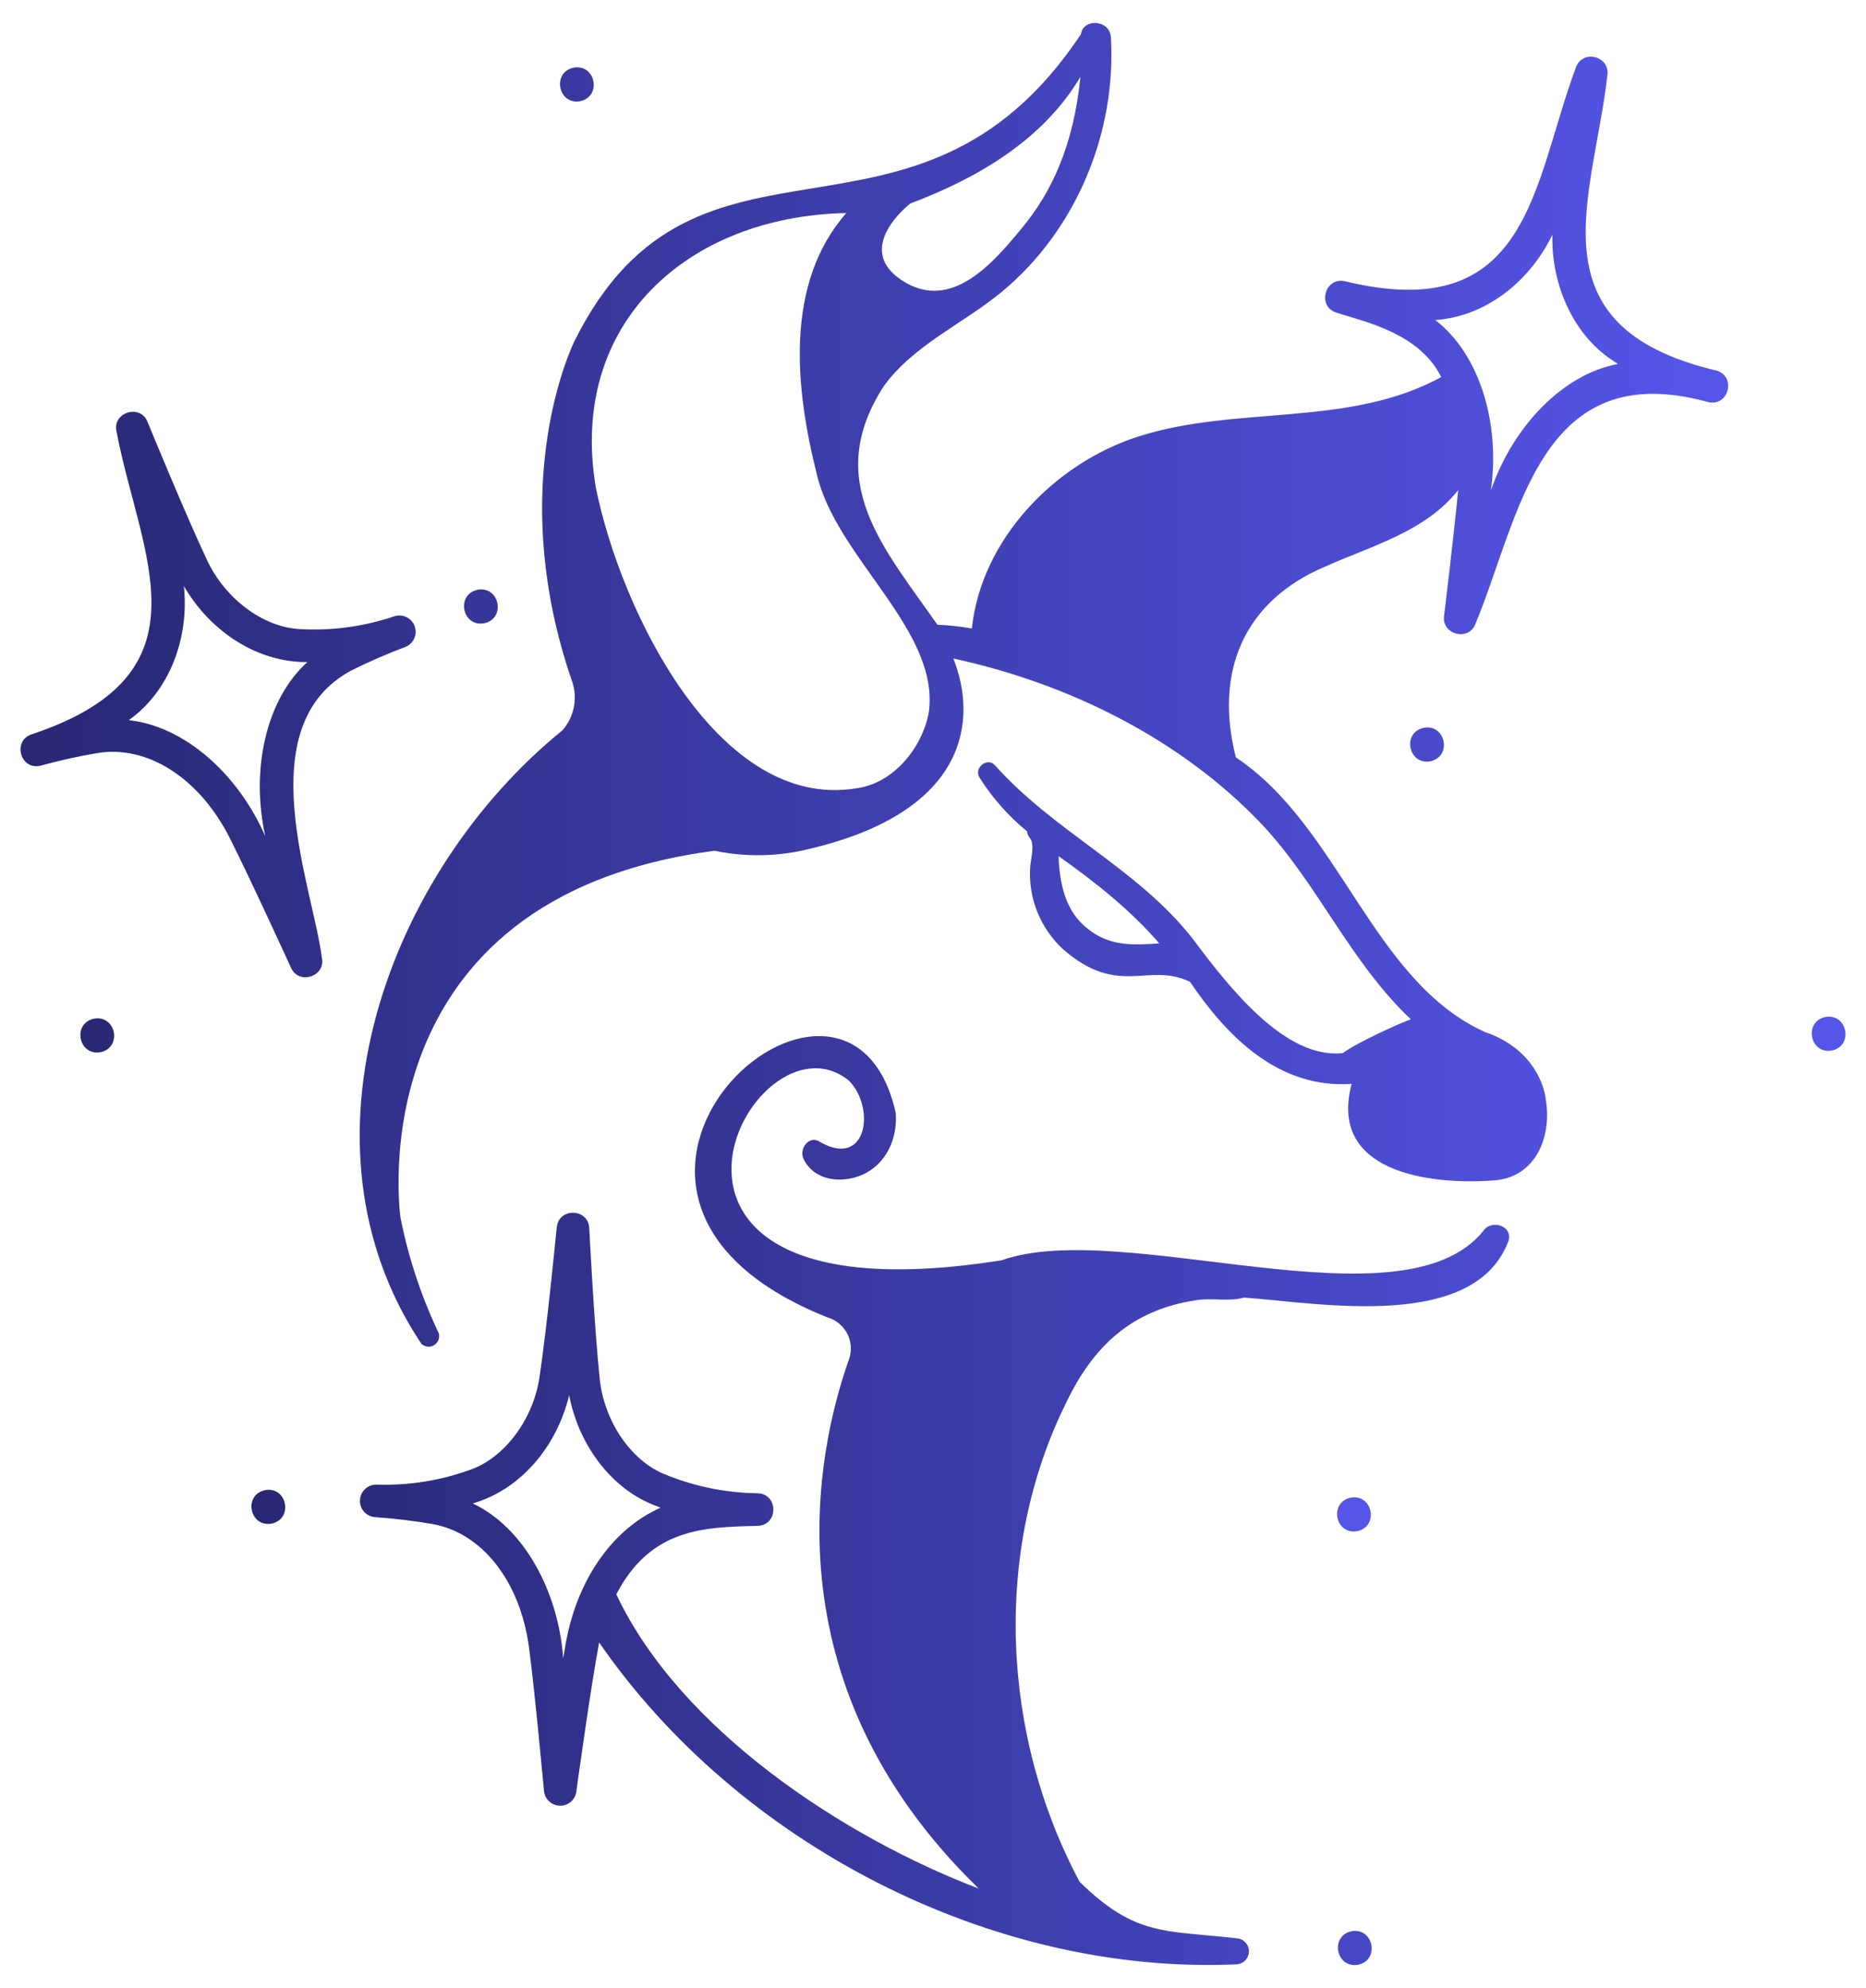 <svg width="46" height="49" viewBox="0 0 46 49" fill="none" xmlns="http://www.w3.org/2000/svg">
<path d="M0.791 18.096C0.292 18.25 0.501 19.003 1.012 18.869C1.47 18.743 1.933 18.64 2.401 18.561C3.637 18.357 4.918 19.179 5.664 20.655C6.172 21.661 7.166 23.835 7.176 23.857C7.368 24.283 8.033 24.069 7.935 23.609C7.72 21.882 6.092 17.882 8.678 16.517C9.103 16.306 9.539 16.117 9.983 15.949C10.083 15.913 10.164 15.838 10.209 15.741C10.254 15.645 10.258 15.534 10.222 15.434C10.185 15.334 10.11 15.252 10.014 15.208C9.917 15.163 9.806 15.158 9.706 15.195C8.951 15.448 8.154 15.553 7.36 15.504C6.477 15.447 5.553 14.755 5.111 13.82C4.568 12.672 3.645 10.418 3.636 10.395C3.456 9.946 2.755 10.166 2.874 10.643C3.456 13.7 5.273 16.598 0.791 18.096ZM4.534 14.447C5.202 15.593 6.37 16.332 7.578 16.318C6.554 17.242 6.177 18.976 6.54 20.613C5.87 19.075 4.545 17.896 3.174 17.751C4.158 17.052 4.668 15.767 4.534 14.447ZM36.374 15.371C37.462 12.763 37.937 8.746 42.127 9.915C42.641 10.01 42.801 9.242 42.286 9.127C37.723 8.036 39.281 4.873 39.624 1.861C39.699 1.377 39 1.205 38.845 1.673C37.776 4.546 37.719 8.033 33.171 6.936C32.664 6.804 32.45 7.557 32.954 7.709C33.71 7.948 34.991 8.223 35.529 9.293C33.248 10.547 30.464 9.978 28.038 10.767C25.991 11.432 24.191 13.294 23.958 15.49C23.677 15.441 23.393 15.411 23.108 15.398C21.784 13.501 20.271 11.853 21.792 9.51C22.53 8.498 23.754 7.973 24.699 7.191C26.525 5.678 27.522 3.279 27.386 0.923C27.36 0.476 26.699 0.447 26.646 0.845C22.568 6.964 17.188 2.341 14.17 8.391C14.17 8.391 12.396 11.88 14.112 16.822C14.177 17.024 14.187 17.239 14.143 17.446C14.099 17.653 14.002 17.846 13.861 18.004C9.555 21.503 7.098 28.194 10.388 33.122C10.429 33.16 10.481 33.184 10.537 33.19C10.592 33.197 10.649 33.185 10.697 33.157C10.745 33.128 10.783 33.085 10.806 33.034C10.828 32.982 10.832 32.925 10.82 32.87C10.387 31.961 10.069 31.002 9.873 30.014C9.856 29.89 8.791 22.13 17.614 20.969C18.389 21.13 19.19 21.114 19.958 20.922C23.869 19.997 24.101 17.742 23.502 16.231C26.323 16.84 29.095 18.203 31.099 20.309C32.501 21.801 33.276 23.705 34.783 25.126C34.577 25.183 33.419 25.713 33.102 25.957C31.685 26.109 30.312 24.357 29.398 23.132C28.042 21.403 25.981 20.497 24.529 18.863C24.343 18.653 24.001 18.924 24.144 19.161C24.461 19.665 24.859 20.115 25.32 20.492C25.323 20.549 25.345 20.603 25.383 20.646C25.521 20.811 25.407 21.182 25.395 21.376C25.371 21.751 25.432 22.127 25.572 22.477C25.712 22.826 25.928 23.139 26.205 23.395C27.58 24.594 28.294 23.7 29.335 24.199C30.268 25.575 31.532 26.836 33.32 26.715C32.743 28.883 35.206 29.207 36.791 29.097C37.876 29.038 38.239 28.008 38.115 27.162C38.06 26.564 37.633 25.782 36.599 25.434C33.835 24.178 33.024 20.368 30.466 18.668C29.932 16.576 30.642 14.812 32.693 13.954C33.834 13.445 35.14 13.101 35.947 12.079C35.831 13.284 35.601 15.164 35.599 15.185C35.539 15.647 36.214 15.816 36.374 15.371ZM22.44 5.016C24.093 4.394 25.712 3.452 26.635 1.892C26.464 3.605 25.914 4.743 25.21 5.599C24.505 6.455 23.457 7.711 22.235 6.911C21.012 6.112 22.44 5.016 22.44 5.016ZM22.898 17.55C22.742 18.418 22.034 19.316 21.096 19.432C17.706 19.975 15.309 15.07 14.691 12.032C13.995 7.972 16.951 5.33 20.863 5.251C19.34 6.986 19.599 9.55 20.132 11.674C20.607 13.75 23.166 15.514 22.898 17.55ZM26.814 22.892C26.259 22.463 26.116 21.761 26.096 21.102C26.999 21.741 27.875 22.436 28.577 23.252C27.931 23.299 27.35 23.325 26.814 22.892V22.892ZM35.382 7.888C36.586 7.807 37.693 6.979 38.269 5.784C38.237 7.002 38.774 8.192 39.661 8.82C39.735 8.872 39.81 8.923 39.885 8.971C38.529 9.223 37.3 10.503 36.753 12.089C36.987 10.427 36.474 8.729 35.382 7.888Z" fill="url(#paint0_linear_363_29943)"/>
<path d="M37.182 30.599C37.313 30.219 36.77 30.039 36.566 30.339C34.572 32.813 27.686 30.002 24.687 31.064C14.331 32.701 18.551 24.686 20.932 26.639C21.59 27.315 21.368 28.804 20.221 28.149C19.951 27.961 19.689 28.315 19.808 28.562C20.065 29.098 20.722 29.177 21.229 28.967C21.841 28.713 22.126 28.075 22.083 27.437C20.898 22.095 12.682 29.398 20.4 32.471C20.504 32.501 20.601 32.553 20.684 32.621C20.768 32.691 20.837 32.776 20.886 32.872C20.936 32.968 20.965 33.074 20.973 33.182C20.98 33.29 20.966 33.398 20.93 33.5C20.154 35.685 18.856 41.43 24.126 46.548C20.77 45.268 16.758 42.618 15.193 39.296C16.043 37.668 17.343 37.64 18.676 37.609C19.198 37.591 19.194 36.81 18.665 36.805C17.869 36.794 17.082 36.63 16.348 36.321C15.535 35.974 14.892 35.015 14.784 33.987C14.651 32.724 14.527 30.291 14.526 30.267C14.498 29.781 13.779 29.757 13.725 30.249C13.722 30.273 13.488 32.697 13.298 33.954C13.143 34.975 12.457 35.904 11.629 36.213C10.882 36.489 10.088 36.618 9.292 36.592C9.187 36.588 9.084 36.625 9.006 36.695C8.927 36.766 8.88 36.864 8.874 36.97C8.867 37.075 8.903 37.179 8.972 37.258C9.042 37.337 9.139 37.386 9.245 37.394C9.718 37.427 10.19 37.483 10.657 37.563C11.891 37.781 12.827 38.98 13.043 40.62C13.19 41.737 13.408 44.117 13.41 44.141C13.419 44.239 13.464 44.331 13.536 44.398C13.608 44.465 13.702 44.504 13.801 44.506C13.9 44.508 13.996 44.474 14.071 44.41C14.146 44.346 14.195 44.257 14.208 44.159C14.213 44.101 14.565 41.566 14.77 40.483C18.197 45.449 24.454 48.686 30.482 48.416C30.565 48.411 30.642 48.376 30.699 48.316C30.756 48.256 30.788 48.177 30.788 48.095C30.788 48.012 30.756 47.933 30.699 47.873C30.642 47.813 30.565 47.778 30.482 47.774C28.712 47.572 27.992 47.733 26.614 46.381C24.692 42.788 24.459 38.223 26.296 34.547C26.96 33.166 27.911 32.292 29.46 32.051C29.862 31.977 30.281 32.093 30.669 31.981C32.551 32.122 36.337 32.816 37.182 30.599ZM13.944 40.518C13.923 40.635 13.903 40.753 13.884 40.871C13.761 39.197 12.901 37.646 11.654 37.056C12.814 36.721 13.721 35.678 14.031 34.388C14.258 35.585 15.034 36.635 16.034 37.06C16.118 37.096 16.201 37.13 16.285 37.161C15.111 37.681 14.23 38.913 13.944 40.518ZM33.316 47.6C32.776 47.717 32.936 48.524 33.481 48.426C34.021 48.309 33.861 47.502 33.316 47.6ZM6.533 36.728C5.992 36.845 6.153 37.652 6.697 37.553C7.238 37.436 7.077 36.629 6.533 36.728ZM35.097 17.938C34.556 18.055 34.717 18.862 35.261 18.764C35.802 18.647 35.641 17.84 35.097 17.938ZM44.997 25.067C44.456 25.184 44.617 25.991 45.161 25.893C45.702 25.776 45.541 24.969 44.997 25.067Z" fill="url(#paint1_linear_363_29943)"/>
<path d="M33.295 36.914C32.755 37.031 32.915 37.838 33.46 37.739C34 37.623 33.84 36.815 33.295 36.914ZM14.303 2.494C14.844 2.377 14.683 1.57 14.139 1.668C13.598 1.785 13.759 2.593 14.303 2.494ZM11.937 15.362C12.478 15.245 12.317 14.438 11.773 14.536C11.232 14.654 11.393 15.461 11.937 15.362ZM2.315 25.108C1.775 25.226 1.935 26.032 2.48 25.934C3.02 25.817 2.86 25.01 2.315 25.108Z" fill="url(#paint2_linear_363_29943)"/>
<defs>
<linearGradient id="paint0_linear_363_29943" x1="0.506" y1="16.879" x2="42.602" y2="16.879" gradientUnits="userSpaceOnUse">
<stop stop-color="#282874"/>
<stop offset="1" stop-color="#5555E9"/>
</linearGradient>
<linearGradient id="paint1_linear_363_29943" x1="6.199" y1="33.182" x2="45.495" y2="33.182" gradientUnits="userSpaceOnUse">
<stop stop-color="#282874"/>
<stop offset="1" stop-color="#5555E9"/>
</linearGradient>
<linearGradient id="paint2_linear_363_29943" x1="1.982" y1="19.704" x2="33.793" y2="19.704" gradientUnits="userSpaceOnUse">
<stop stop-color="#282874"/>
<stop offset="1" stop-color="#5555E9"/>
</linearGradient>
</defs>
</svg>
